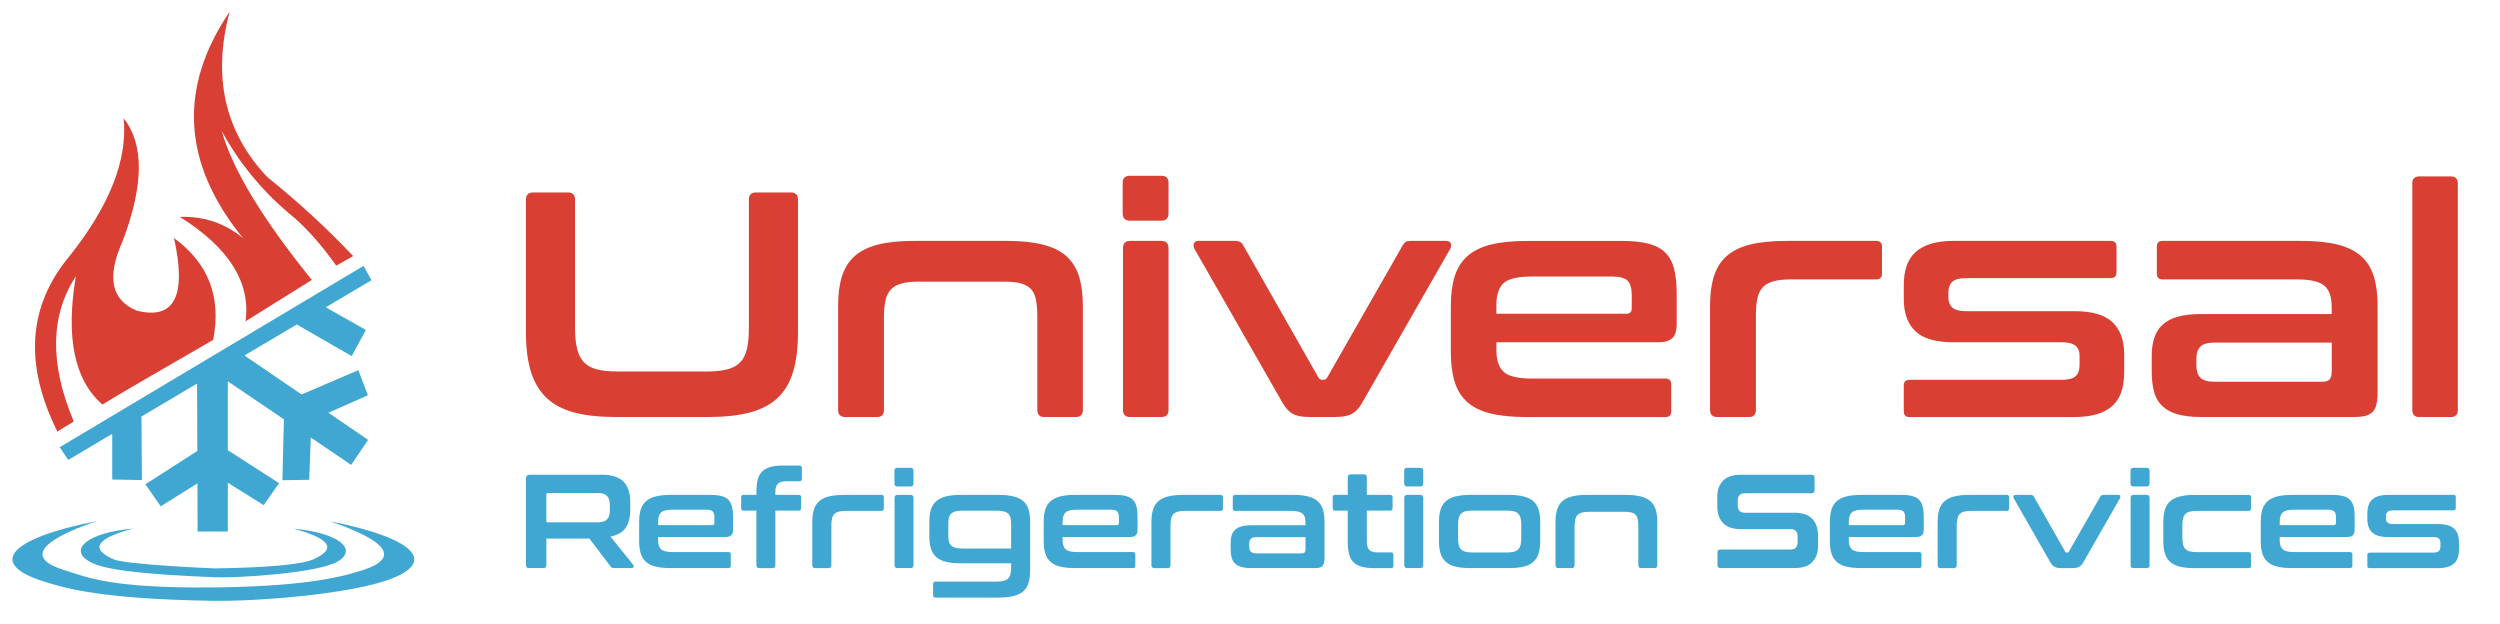 <svg xmlns="http://www.w3.org/2000/svg" id="Layer_1" viewBox="0 0 1038 259"><defs><style>      .st0, .st1 {        fill-rule: evenodd;      }      .st0, .st2 {        fill: #d93f33;      }      .st1, .st3 {        fill: #3fa7d1;      }    </style></defs><path class="st2" d="M235.82,79.91c1.95,0,2.93.98,2.93,2.93v53.15c0,3.55.29,6.5.87,8.86.58,2.35,1.53,4.22,2.86,5.59,1.33,1.38,3.13,2.35,5.39,2.93,2.26.58,5.13.87,8.59.87h36.9c3.46,0,6.33-.29,8.59-.87,2.26-.58,4.06-1.55,5.39-2.93,1.33-1.38,2.26-3.24,2.8-5.59.53-2.35.8-5.31.8-8.86v-53.15c0-1.95.98-2.93,2.93-2.93h14.52c1.95,0,2.93.98,2.93,2.93v55.14c0,6.39-.67,11.83-2,16.32-1.33,4.48-3.49,8.12-6.46,10.92-2.97,2.8-6.84,4.82-11.59,6.06-4.75,1.24-10.5,1.86-17.25,1.86h-38.36c-6.75,0-12.48-.62-17.18-1.86-4.71-1.24-8.55-3.26-11.52-6.06-2.97-2.8-5.15-6.44-6.53-10.92-1.38-4.48-2.06-9.92-2.06-16.32v-55.14c0-1.95,1.02-2.93,3.06-2.93h14.39ZM417.9,100.02c5.95,0,10.97.51,15.05,1.53,4.08,1.02,7.35,2.62,9.79,4.8,2.44,2.18,4.2,4.97,5.26,8.39,1.07,3.42,1.6,7.53,1.6,12.32v43.16c0,1.95-.98,2.93-2.93,2.93h-13.05c-1.95,0-2.93-.98-2.93-2.93v-38.63c0-2.75-.18-5.08-.53-6.99-.36-1.91-1.04-3.42-2.06-4.53-1.02-1.11-2.42-1.91-4.2-2.4-1.78-.49-4.08-.73-6.93-.73h-35.43c-2.84,0-5.19.24-7.06.73s-3.35,1.29-4.46,2.4c-1.11,1.11-1.89,2.62-2.33,4.53-.44,1.91-.67,4.24-.67,6.99v38.63c0,1.95-.98,2.93-2.93,2.93h-13.05c-2.04,0-3.06-.98-3.06-2.93v-43.16c0-4.8.53-8.9,1.6-12.32,1.07-3.42,2.82-6.22,5.26-8.39,2.44-2.18,5.68-3.77,9.72-4.8,4.04-1.02,9.08-1.53,15.12-1.53h38.23ZM482.24,100.02c1.95,0,2.93,1.02,2.93,3.06v67.13c0,1.95-.98,2.93-2.93,2.93h-13.05c-1.95,0-2.93-.98-2.93-2.93v-67.13c0-2.04.98-3.06,2.93-3.06h13.05ZM482.24,72.98c1.95,0,2.93.98,2.93,2.93v12.65c0,2.04-.98,3.06-2.93,3.06h-13.05c-2.04,0-3.06-1.02-3.06-3.06v-12.65c0-1.95,1.02-2.93,3.06-2.93h13.05ZM513,100.02c1.51,0,2.57.62,3.2,1.86l31.3,55.01c.36.53.84.8,1.47.8h.53c.62,0,1.11-.27,1.47-.8l31.43-55.01c.36-.62.75-1.09,1.2-1.4.44-.31,1.11-.47,2-.47h14.79c.98,0,1.62.33,1.93,1,.31.67.24,1.44-.2,2.33l-36.5,63.8c-1.24,2.22-2.66,3.77-4.26,4.66-1.6.89-3.91,1.33-6.93,1.33h-10.92c-2.93,0-5.19-.44-6.79-1.33-1.6-.89-3.02-2.44-4.26-4.66l-36.5-63.8c-.44-.89-.51-1.66-.2-2.33.31-.67.95-1,1.93-1h15.32ZM673.11,100.02c4.53,0,8.28.38,11.26,1.13,2.97.76,5.33,2,7.06,3.73,1.73,1.73,2.95,4,3.66,6.79.71,2.8,1.07,6.19,1.07,10.19v12.65c0,2.84-.62,4.82-1.86,5.93-1.24,1.11-3.15,1.67-5.73,1.67h-67.27v3.2c0,4.17,1,7.19,3,9.06,2,1.86,5.88,2.8,11.65,2.8h55.54c1.6,0,2.4.8,2.4,2.4v11.19c0,1.6-.8,2.4-2.4,2.4h-57.41c-6.04,0-11.08-.49-15.12-1.47-4.04-.98-7.28-2.55-9.72-4.73-2.44-2.18-4.2-4.97-5.26-8.39-1.07-3.42-1.6-7.53-1.6-12.32v-19.18c0-4.8.53-8.9,1.6-12.32,1.07-3.42,2.82-6.22,5.26-8.39,2.44-2.18,5.68-3.77,9.72-4.8,4.04-1.02,9.08-1.53,15.12-1.53h39.03ZM621.29,130.26h53.95c1.51,0,2.26-.75,2.26-2.26v-5.59c0-2.75-.58-4.71-1.73-5.86-1.15-1.15-3.29-1.73-6.39-1.73h-33.43c-5.77,0-9.66.91-11.65,2.73-2,1.82-3,4.86-3,9.12v3.6ZM779,100.02c1.6,0,2.4.8,2.4,2.4v11.19c0,1.6-.8,2.4-2.4,2.4h-35.43c-2.84,0-5.2.24-7.06.73-1.86.49-3.35,1.29-4.46,2.4-1.11,1.11-1.89,2.62-2.33,4.53-.44,1.91-.67,4.24-.67,6.99v39.56c0,1.95-.98,2.93-2.93,2.93h-13.05c-2.04,0-3.06-.98-3.06-2.93v-43.16c0-4.8.53-8.9,1.6-12.32,1.07-3.42,2.82-6.22,5.26-8.39,2.44-2.18,5.68-3.77,9.72-4.8,4.04-1.02,9.08-1.53,15.12-1.53h37.3ZM876.37,100.02c1.6,0,2.4.8,2.4,2.4v10.66c0,1.6-.8,2.4-2.4,2.4h-60.07c-2.75,0-4.66.51-5.73,1.53-1.07,1.02-1.6,2.51-1.6,4.46v2c0,1.78.53,3.17,1.6,4.2,1.07,1.02,2.97,1.53,5.73,1.53h44.89c7.46,0,12.79,1.55,15.98,4.66,3.2,3.11,4.79,7.5,4.79,13.19v7.46c0,2.93-.36,5.55-1.07,7.86-.71,2.31-1.89,4.26-3.53,5.86-1.64,1.6-3.8,2.82-6.46,3.66-2.66.84-5.95,1.27-9.86,1.27h-68.2c-1.6,0-2.4-.8-2.4-2.4v-10.66c0-1.6.8-2.4,2.4-2.4h63.14c2.75,0,4.68-.49,5.79-1.47,1.11-.98,1.67-2.62,1.67-4.93v-3.6c0-1.78-.55-3.15-1.67-4.13-1.11-.98-3.04-1.46-5.79-1.46h-44.75c-7.46,0-12.79-1.53-15.98-4.6-3.2-3.06-4.8-7.53-4.8-13.39v-5.86c0-2.75.35-5.26,1.07-7.53.71-2.26,1.89-4.2,3.53-5.79,1.64-1.6,3.8-2.82,6.46-3.66,2.66-.84,5.95-1.27,9.86-1.27h65ZM955.49,100.02c5.95,0,10.97.51,15.05,1.53,4.08,1.02,7.35,2.62,9.79,4.8,2.44,2.18,4.2,4.97,5.26,8.39,1.07,3.42,1.6,7.53,1.6,12.32v35.43c0,2.13-.16,3.88-.47,5.26-.31,1.38-.84,2.46-1.6,3.26-.76.8-1.75,1.35-3,1.66-1.24.31-2.84.47-4.8.47h-63.4c-3.91,0-7.17-.38-9.79-1.13-2.62-.75-4.73-1.89-6.33-3.4-1.6-1.51-2.73-3.46-3.4-5.86-.67-2.4-1-5.24-1-8.52v-6.39c0-2.75.33-5.22,1-7.39.67-2.18,1.8-4.02,3.4-5.53,1.6-1.51,3.71-2.64,6.33-3.4,2.62-.75,5.88-1.13,9.79-1.13h54.21v-2.53c0-2.13-.22-3.95-.67-5.46-.44-1.51-1.2-2.73-2.26-3.66-1.07-.93-2.53-1.62-4.4-2.06-1.86-.44-4.26-.67-7.19-.67h-55.68c-1.6,0-2.4-.8-2.4-2.4v-11.19c0-1.6.8-2.4,2.4-2.4h57.54ZM964.28,158.5c1.42,0,2.42-.33,3-1,.58-.67.87-1.84.87-3.53v-11.72h-48.75c-2.75,0-4.68.55-5.79,1.66-1.11,1.11-1.67,2.73-1.67,4.86v2.8c0,2.4.55,4.15,1.67,5.26,1.11,1.11,3.04,1.66,5.79,1.66h44.89ZM1017.56,73.25c1.95,0,2.93.98,2.93,2.93v94.04c0,1.95-.98,2.93-2.93,2.93h-13.05c-1.95,0-2.93-.98-2.93-2.93v-94.04c0-1.95.98-2.93,2.93-2.93h13.05Z"></path><polygon class="st1" points="24.8 185.68 28.33 190.96 46.6 180.13 46.6 199.1 58.92 199.32 58.73 172.94 81.83 159.25 81.93 187.24 60.35 201.08 66.74 210.22 81.97 200.7 82.04 220.68 94.58 220.68 94.58 200.43 109.48 209.74 115.87 200.6 94.58 186.94 94.58 158.32 117.88 174.1 117.25 199.38 128.39 199.22 129.04 181.66 145.8 193.02 152.84 182.63 136.34 171.37 152.77 164.1 148.78 153.69 125.22 163.79 101.49 147.6 123.21 134.72 146.04 147.85 151.91 137 135.25 127.59 154.24 116.34 150.94 110.39 24.8 185.68"></polygon><path class="st0" d="M23.81,179.18c4.55-2.79,6.82-4.18,6.82-4.18-10.09-23.93-9.8-44.03.88-60.31-4.31,25.4-.64,43.16,11.01,53.27,5.09-3.17,20.42-12.12,46.01-26.86,3.44-17.74-1.99-31.83-16.29-42.26,5.35,24,.21,34.05-15.41,30.16-10.64-4.32-12.62-13.94-5.94-28.84,8.85-23.26,9-40.28.44-51.07,1.73,17.13-5.76,36.21-22.45,57.23-17.27,20.65-18.96,44.94-5.06,72.86"></path><path class="st0" d="M146.64,106.32c-4.7,2.64-7.04,3.96-7.04,3.96-6.82-9.58-13.57-16.99-20.25-22.23-11.31-9.73-20.4-20.96-27.3-33.68,4.47,15.94,16.94,36.55,37.42,61.86,0,0-9.17,5.72-27.52,17.17,2.19-16.15-6.91-30.6-27.3-43.36,9.95-.33,18.68,2.61,26.2,8.8-25.12-30.98-26.96-62.31-5.5-93.99-7.23,27.07-2.02,49.96,15.63,68.68,12.85,10.3,24.74,21.23,35.66,32.8"></path><path class="st1" d="M89.07,239.68c9.29.39,42.79-1.68,51.07-6.51,8.64-5.04.63-11.96-18.27-13.65,15.22,4.05,18.15,8.33,8.17,12.76-4.51,2-18.3,3.4-40.84,3.72-.16,0-36.99-1.53-42.07-3.78-9.99-4.44-7.05-8.71,8.17-12.76-18.9,1.68-26.91,8.61-18.27,13.65,6.19,3.61,22.45,5.32,52.05,6.57M88.31,243.9c35.41-.36,51.7-3.69,62.39-7.2,15.16-4.97,10.7-11.9-13.65-20.26,37.11,7.35,45.14,17.83,21.79,25.09-17.03,5.3-51.55,8.2-70.44,7.92-47.71-.71-62.28-5.55-70.09-7.99-23.35-7.27-15.31-17.75,21.79-25.09-24.35,8.36-28.87,15.49-13.65,20.26,9.41,2.95,19.3,7.69,61.86,7.26Z"></path><path class="st3" d="M1018.64,205.47c.66,0,1,.33,1,1v4.43c0,.66-.33,1-1,1h-24.97c-1.14,0-1.94.21-2.38.64-.44.42-.66,1.04-.66,1.85v.83c0,.74.22,1.32.66,1.74.44.42,1.24.64,2.38.64h18.66c3.1,0,5.32.65,6.65,1.94,1.33,1.29,1.99,3.12,1.99,5.48v3.1c0,1.22-.15,2.31-.44,3.27-.3.96-.78,1.77-1.47,2.44-.68.66-1.58,1.17-2.69,1.52-1.11.35-2.47.53-4.1.53h-28.35c-.66,0-1-.33-1-1v-4.43c0-.66.33-1,1-1h26.25c1.14,0,1.95-.2,2.41-.61.46-.41.69-1.09.69-2.05v-1.49c0-.74-.23-1.31-.69-1.72-.46-.41-1.26-.61-2.41-.61h-18.61c-3.1,0-5.32-.64-6.65-1.91-1.33-1.27-1.99-3.13-1.99-5.56v-2.44c0-1.14.15-2.19.44-3.13.3-.94.78-1.74,1.47-2.41.68-.66,1.58-1.17,2.69-1.52,1.11-.35,2.47-.53,4.1-.53h27.02ZM946.54,218.04h22.43c.63,0,.94-.31.94-.94v-2.33c0-1.14-.24-1.96-.72-2.44-.48-.48-1.37-.72-2.66-.72h-13.9c-2.4,0-4.01.38-4.84,1.14-.83.76-1.25,2.02-1.25,3.79v1.5ZM968.08,205.47c1.88,0,3.44.16,4.68.47,1.24.31,2.21.83,2.93,1.55.72.72,1.23,1.66,1.52,2.82.3,1.16.44,2.57.44,4.24v5.26c0,1.18-.26,2-.78,2.46-.52.46-1.31.69-2.38.69h-27.96v1.33c0,1.74.42,2.99,1.25,3.77.83.78,2.45,1.16,4.84,1.16h23.09c.66,0,1,.33,1,1v4.65c0,.66-.33,1-1,1h-23.87c-2.51,0-4.61-.2-6.29-.61-1.68-.41-3.03-1.06-4.04-1.97-1.02-.9-1.74-2.07-2.19-3.49-.44-1.42-.66-3.13-.66-5.12v-7.97c0-1.99.22-3.7.66-5.12.44-1.42,1.17-2.58,2.19-3.49,1.02-.9,2.36-1.57,4.04-1.99,1.68-.42,3.77-.64,6.29-.64h16.22ZM933.64,205.47c.66,0,1,.33,1,1v4.65c0,.66-.33,1-1,1h-21.48c-1.22,0-2.22.1-2.99.3-.78.2-1.38.54-1.83,1-.44.46-.76,1.09-.94,1.88-.18.79-.28,1.76-.28,2.91v4.93c0,1.18.09,2.16.28,2.94.18.78.5,1.39.94,1.85.44.46,1.05.79,1.83,1,.78.2,1.77.3,2.99.3h21.48c.66,0,1,.33,1,1v4.65c0,.66-.33,1-1,1h-22.26c-2.51,0-4.61-.2-6.28-.61-1.68-.41-3.03-1.06-4.04-1.97-1.02-.9-1.74-2.07-2.19-3.49-.44-1.42-.66-3.13-.66-5.12v-7.97c0-1.99.22-3.7.66-5.12.44-1.42,1.17-2.58,2.19-3.49,1.02-.9,2.36-1.57,4.04-1.99,1.68-.42,3.77-.64,6.28-.64h22.26ZM891.28,194.23c.81,0,1.22.41,1.22,1.22v5.26c0,.85-.41,1.27-1.22,1.27h-5.43c-.85,0-1.27-.42-1.27-1.27v-5.26c0-.81.42-1.22,1.27-1.22h5.43ZM891.28,205.47c.81,0,1.22.42,1.22,1.27v27.91c0,.81-.41,1.22-1.22,1.22h-5.43c-.81,0-1.22-.41-1.22-1.22v-27.91c0-.85.41-1.27,1.22-1.27h5.43ZM843.16,205.47c.63,0,1.07.26,1.33.78l13.01,22.87c.15.22.35.33.61.33h.22c.26,0,.46-.11.61-.33l13.07-22.87c.15-.26.31-.45.5-.58.18-.13.46-.19.83-.19h6.15c.41,0,.67.14.8.42.13.28.1.6-.08.97l-15.17,26.52c-.52.92-1.11,1.57-1.77,1.94-.66.37-1.62.55-2.88.55h-4.54c-1.22,0-2.16-.18-2.82-.55-.66-.37-1.26-1.02-1.77-1.94l-15.17-26.52c-.18-.37-.21-.69-.08-.97.13-.28.4-.42.8-.42h6.37ZM833.19,205.47c.66,0,1,.33,1,1v4.65c0,.66-.33,1-1,1h-14.73c-1.18,0-2.16.1-2.93.3-.78.2-1.39.54-1.85,1-.46.46-.78,1.09-.97,1.88-.18.79-.28,1.76-.28,2.91v16.45c0,.81-.41,1.22-1.22,1.22h-5.43c-.85,0-1.27-.41-1.27-1.22v-17.94c0-1.99.22-3.7.66-5.12.44-1.42,1.17-2.58,2.19-3.49,1.02-.9,2.36-1.57,4.04-1.99,1.68-.42,3.77-.64,6.28-.64h15.5ZM767.63,218.04h22.43c.63,0,.94-.31.94-.94v-2.33c0-1.14-.24-1.96-.72-2.44-.48-.48-1.37-.72-2.66-.72h-13.9c-2.4,0-4.01.38-4.84,1.14-.83.76-1.25,2.02-1.25,3.79v1.5ZM789.17,205.47c1.88,0,3.44.16,4.68.47,1.24.31,2.21.83,2.93,1.55.72.72,1.23,1.66,1.52,2.82.3,1.16.44,2.57.44,4.24v5.26c0,1.18-.26,2-.78,2.46-.52.46-1.31.69-2.38.69h-27.96v1.33c0,1.74.42,2.99,1.25,3.77.83.78,2.45,1.16,4.84,1.16h23.09c.66,0,1,.33,1,1v4.65c0,.66-.33,1-1,1h-23.87c-2.51,0-4.61-.2-6.28-.61-1.68-.41-3.03-1.06-4.04-1.97-1.02-.9-1.74-2.07-2.19-3.49-.44-1.42-.66-3.13-.66-5.12v-7.97c0-1.99.22-3.7.66-5.12.44-1.42,1.17-2.58,2.19-3.49,1.02-.9,2.36-1.57,4.04-1.99,1.68-.42,3.77-.64,6.28-.64h16.22ZM752.18,197.11c.81,0,1.22.41,1.22,1.22v5.26c0,.81-.41,1.22-1.22,1.22h-27.74c-1.07,0-1.83.28-2.27.83-.44.55-.66,1.31-.66,2.27v1.88c0,2.07.96,3.1,2.88,3.1h20.76c3.21,0,5.63.82,7.25,2.46,1.62,1.64,2.44,4,2.44,7.06v4.43c0,2.69-.79,4.87-2.38,6.53-1.59,1.66-4.06,2.49-7.42,2.49h-30.68c-.85,0-1.27-.41-1.27-1.22v-5.26c0-.81.42-1.22,1.27-1.22h29.07c1.07,0,1.83-.28,2.27-.83.44-.55.66-1.31.66-2.27v-2.27c0-2.07-.96-3.1-2.88-3.1h-20.77c-3.21,0-5.63-.82-7.25-2.46-1.62-1.64-2.44-4-2.44-7.06v-4.04c0-2.69.79-4.87,2.38-6.53,1.59-1.66,4.06-2.49,7.42-2.49h29.35ZM674.93,205.47c2.47,0,4.56.21,6.26.64,1.7.42,3.05,1.09,4.07,1.99,1.02.9,1.74,2.07,2.19,3.49.44,1.42.66,3.13.66,5.12v17.94c0,.81-.41,1.22-1.22,1.22h-5.43c-.81,0-1.22-.41-1.22-1.22v-16.06c0-1.14-.07-2.11-.22-2.91-.15-.79-.43-1.42-.86-1.88-.42-.46-1.01-.79-1.74-1-.74-.2-1.7-.3-2.88-.3h-14.73c-1.18,0-2.16.1-2.93.3-.78.2-1.39.54-1.86,1-.46.46-.78,1.09-.97,1.88-.18.79-.28,1.76-.28,2.91v16.06c0,.81-.41,1.22-1.22,1.22h-5.43c-.85,0-1.27-.41-1.27-1.22v-17.94c0-1.99.22-3.7.66-5.12.44-1.42,1.17-2.58,2.19-3.49,1.02-.9,2.36-1.57,4.04-1.99,1.68-.42,3.77-.64,6.28-.64h15.89ZM605.38,223.3c0,1.18.09,2.16.28,2.94.18.78.51,1.39.97,1.85.46.46,1.08.79,1.86,1,.78.2,1.75.3,2.93.3h14.12c1.22,0,2.21-.1,2.99-.3.78-.2,1.39-.54,1.85-1,.46-.46.78-1.08.97-1.85.18-.78.28-1.75.28-2.94v-5.26c0-1.14-.09-2.1-.28-2.88-.18-.78-.51-1.4-.97-1.88-.46-.48-1.08-.81-1.85-1-.78-.18-1.77-.28-2.99-.28h-14.12c-1.18,0-2.16.09-2.93.28-.78.18-1.39.52-1.86,1-.46.48-.78,1.11-.97,1.88-.18.77-.28,1.73-.28,2.88v5.26ZM626.31,205.47c2.47,0,4.56.21,6.26.64,1.7.42,3.05,1.09,4.07,1.99,1.02.9,1.74,2.07,2.19,3.49.44,1.42.66,3.13.66,5.12v7.97c0,1.99-.22,3.7-.66,5.12-.44,1.42-1.17,2.58-2.19,3.49-1.02.9-2.37,1.56-4.07,1.97-1.7.41-3.78.61-6.26.61h-15.67c-2.51,0-4.61-.2-6.29-.61-1.68-.41-3.03-1.06-4.04-1.97-1.02-.9-1.74-2.07-2.19-3.49-.44-1.42-.66-3.13-.66-5.12v-7.97c0-1.99.22-3.7.66-5.12.44-1.42,1.17-2.58,2.19-3.49,1.02-.9,2.36-1.57,4.04-1.99,1.68-.42,3.77-.64,6.29-.64h15.67ZM589.71,194.23c.81,0,1.22.41,1.22,1.22v5.26c0,.85-.41,1.27-1.22,1.27h-5.43c-.85,0-1.27-.42-1.27-1.27v-5.26c0-.81.42-1.22,1.27-1.22h5.43ZM589.71,205.47c.81,0,1.22.42,1.22,1.27v27.91c0,.81-.41,1.22-1.22,1.22h-5.43c-.81,0-1.22-.41-1.22-1.22v-27.91c0-.85.41-1.27,1.22-1.27h5.43ZM559.59,205.47v-7.31c0-.81.41-1.22,1.22-1.22h5.48c.81,0,1.22.41,1.22,1.22v7.31h9.69c.66,0,1,.33,1,1v4.54c0,.66-.33,1-1,1h-9.69v12.85c0,1.55.31,2.69.94,3.41.63.72,1.86,1.08,3.71,1.08h5.37c.66,0,1,.33,1,1v4.54c0,.66-.33,1-1,1h-6.7c-2.21,0-4.04-.2-5.48-.61-1.44-.41-2.59-1.05-3.46-1.94-.87-.89-1.47-2.03-1.8-3.43-.33-1.4-.5-3.08-.5-5.04v-12.85h-5.26c-.66,0-1-.33-1-1v-4.54c0-.66.33-1,1-1h5.26ZM540.43,229.78c.59,0,1.01-.14,1.25-.42.24-.28.36-.77.36-1.47v-4.87h-20.27c-1.14,0-1.95.23-2.41.69-.46.46-.69,1.14-.69,2.02v1.16c0,1,.23,1.73.69,2.19.46.46,1.26.69,2.41.69h18.66ZM536.77,205.47c2.47,0,4.56.21,6.26.64,1.7.42,3.05,1.09,4.07,1.99,1.02.9,1.74,2.07,2.19,3.49.44,1.42.66,3.13.66,5.12v14.73c0,.89-.06,1.62-.19,2.19-.13.57-.35,1.02-.66,1.36-.31.33-.73.56-1.25.69-.52.13-1.18.19-1.99.19h-26.36c-1.62,0-2.98-.16-4.07-.47-1.09-.31-1.97-.78-2.63-1.41-.66-.63-1.14-1.44-1.41-2.44-.28-1-.42-2.18-.42-3.54v-2.66c0-1.14.14-2.17.42-3.07.28-.9.75-1.67,1.41-2.3.66-.63,1.54-1.1,2.63-1.41,1.09-.31,2.45-.47,4.07-.47h22.54v-1.05c0-.89-.09-1.64-.28-2.27-.18-.63-.5-1.13-.94-1.52-.44-.39-1.05-.67-1.83-.86-.78-.18-1.77-.28-2.99-.28h-23.15c-.66,0-1-.33-1-1v-4.65c0-.66.33-1,1-1h23.92ZM506.76,205.47c.66,0,1,.33,1,1v4.65c0,.66-.33,1-1,1h-14.73c-1.18,0-2.16.1-2.93.3-.78.2-1.39.54-1.86,1-.46.46-.78,1.09-.97,1.88-.18.79-.28,1.76-.28,2.91v16.45c0,.81-.41,1.22-1.22,1.22h-5.43c-.85,0-1.27-.41-1.27-1.22v-17.94c0-1.99.22-3.7.66-5.12.44-1.42,1.17-2.58,2.19-3.49,1.02-.9,2.36-1.57,4.04-1.99,1.68-.42,3.77-.64,6.28-.64h15.5ZM441.2,218.04h22.43c.63,0,.94-.31.94-.94v-2.33c0-1.14-.24-1.96-.72-2.44-.48-.48-1.37-.72-2.66-.72h-13.9c-2.4,0-4.01.38-4.85,1.14-.83.76-1.25,2.02-1.25,3.79v1.5ZM462.74,205.47c1.88,0,3.44.16,4.68.47,1.24.31,2.21.83,2.93,1.55.72.72,1.23,1.66,1.52,2.82.3,1.16.44,2.57.44,4.24v5.26c0,1.18-.26,2-.78,2.46-.52.46-1.31.69-2.38.69h-27.96v1.33c0,1.74.42,2.99,1.25,3.77.83.78,2.45,1.16,4.85,1.16h23.09c.66,0,1,.33,1,1v4.65c0,.66-.33,1-1,1h-23.87c-2.51,0-4.61-.2-6.28-.61-1.68-.41-3.03-1.06-4.04-1.97-1.02-.9-1.74-2.07-2.19-3.49-.44-1.42-.66-3.13-.66-5.12v-7.97c0-1.99.22-3.7.66-5.12.44-1.42,1.17-2.58,2.19-3.49,1.02-.9,2.36-1.57,4.04-1.99,1.68-.42,3.77-.64,6.28-.64h16.22ZM393.74,222.53c0,.96.09,1.76.28,2.41.18.65.51,1.18.97,1.61.46.42,1.08.73,1.86.91.77.18,1.75.28,2.93.28h20.05v-10.35c0-1.96-.42-3.34-1.25-4.15-.83-.81-2.45-1.22-4.85-1.22h-13.95c-1.18,0-2.16.09-2.93.28-.78.18-1.39.49-1.86.91-.46.42-.78.97-.97,1.63-.18.66-.28,1.46-.28,2.38v5.32ZM414.51,205.47c2.51,0,4.61.21,6.29.64,1.68.42,3.04,1.08,4.07,1.97,1.03.89,1.76,2.04,2.19,3.46.42,1.42.64,3.13.64,5.12v20.16c0,2.03-.21,3.76-.64,5.18-.42,1.42-1.15,2.58-2.19,3.49-1.03.9-2.39,1.57-4.07,1.99-1.68.42-3.77.64-6.29.64h-26.08c-.66,0-1-.33-1-1v-4.65c0-.66.33-1,1-1h25.31c1.22,0,2.21-.1,2.99-.3.78-.2,1.39-.54,1.86-1,.46-.46.78-1.09.97-1.88.18-.79.28-1.78.28-2.96v-1.44h-20.82c-2.51,0-4.61-.21-6.28-.64-1.68-.42-3.03-1.09-4.04-1.99-1.01-.9-1.74-2.07-2.19-3.49-.44-1.42-.66-3.15-.66-5.18v-5.81c0-2.03.22-3.76.66-5.18.44-1.42,1.17-2.58,2.19-3.49,1.02-.9,2.36-1.57,4.04-1.99,1.68-.42,3.77-.64,6.28-.64h15.5ZM378.07,194.23c.81,0,1.22.41,1.22,1.22v5.26c0,.85-.41,1.27-1.22,1.27h-5.43c-.85,0-1.27-.42-1.27-1.27v-5.26c0-.81.42-1.22,1.27-1.22h5.43ZM378.07,205.47c.81,0,1.22.42,1.22,1.27v27.91c0,.81-.41,1.22-1.22,1.22h-5.43c-.81,0-1.22-.41-1.22-1.22v-27.91c0-.85.41-1.27,1.22-1.27h5.43ZM365.95,205.47c.66,0,1,.33,1,1v4.65c0,.66-.33,1-1,1h-14.73c-1.18,0-2.16.1-2.93.3-.78.2-1.39.54-1.86,1-.46.46-.78,1.09-.97,1.88-.18.79-.28,1.76-.28,2.91v16.45c0,.81-.41,1.22-1.22,1.22h-5.43c-.85,0-1.27-.41-1.27-1.22v-17.94c0-1.99.22-3.7.66-5.12.44-1.42,1.17-2.58,2.19-3.49,1.02-.9,2.36-1.57,4.04-1.99,1.68-.42,3.77-.64,6.28-.64h15.5ZM314.06,205.47v-1.16c0-1.96.17-3.63.5-5.01.33-1.38.92-2.52,1.77-3.41.85-.89,1.99-1.54,3.43-1.97,1.44-.42,3.27-.64,5.48-.64h6.7c.66,0,1,.33,1,1v4.54c0,.66-.33,1-1,1h-5.37c-1.81,0-3.04.36-3.68,1.08-.65.72-.97,1.85-.97,3.41v1.16h9.69c.66,0,1,.33,1,1v4.54c0,.66-.33,1-1,1h-9.69v22.65c0,.81-.41,1.22-1.22,1.22h-5.43c-.81,0-1.22-.41-1.22-1.22v-22.65h-5.32c-.66,0-1-.33-1-1v-4.54c0-.66.33-1,1-1h5.32ZM273.25,218.04h22.43c.63,0,.94-.31.94-.94v-2.33c0-1.14-.24-1.96-.72-2.44-.48-.48-1.37-.72-2.66-.72h-13.9c-2.4,0-4.01.38-4.84,1.14-.83.76-1.25,2.02-1.25,3.79v1.5ZM294.79,205.47c1.88,0,3.44.16,4.68.47,1.24.31,2.21.83,2.93,1.55.72.72,1.23,1.66,1.52,2.82.3,1.16.44,2.57.44,4.24v5.26c0,1.18-.26,2-.78,2.46-.52.46-1.31.69-2.38.69h-27.96v1.33c0,1.74.42,2.99,1.25,3.77.83.78,2.45,1.16,4.84,1.16h23.09c.66,0,1,.33,1,1v4.65c0,.66-.33,1-1,1h-23.87c-2.51,0-4.61-.2-6.29-.61-1.68-.41-3.03-1.06-4.04-1.97-1.02-.9-1.74-2.07-2.19-3.49-.44-1.42-.66-3.13-.66-5.12v-7.97c0-1.99.22-3.7.66-5.12.44-1.42,1.17-2.58,2.19-3.49,1.02-.9,2.36-1.57,4.04-1.99,1.68-.42,3.77-.64,6.29-.64h16.22ZM226.85,216.88h21.21c1.88,0,3.21-.41,3.99-1.22.78-.81,1.16-2.05,1.16-3.71v-2.33c0-1.66-.39-2.9-1.16-3.71-.78-.81-2.1-1.22-3.99-1.22h-20.49c-.48,0-.72.22-.72.66v11.52ZM249.77,197.11c4.25,0,7.29.96,9.14,2.88,1.85,1.92,2.77,4.76,2.77,8.53v3.16c0,3.17-.65,5.68-1.94,7.53-1.29,1.85-3.4,3.03-6.31,3.54l9.47,11.74c.18.18.24.46.17.83-.07.37-.37.55-.89.55h-7.14c-.48,0-.81-.06-1-.17-.18-.11-.37-.3-.55-.55l-8.75-11.52h-17.89v11.02c0,.81-.41,1.22-1.22,1.22h-5.98c-.85,0-1.27-.41-1.27-1.22v-35.88c0-1.11.55-1.66,1.66-1.66h29.74Z"></path></svg>